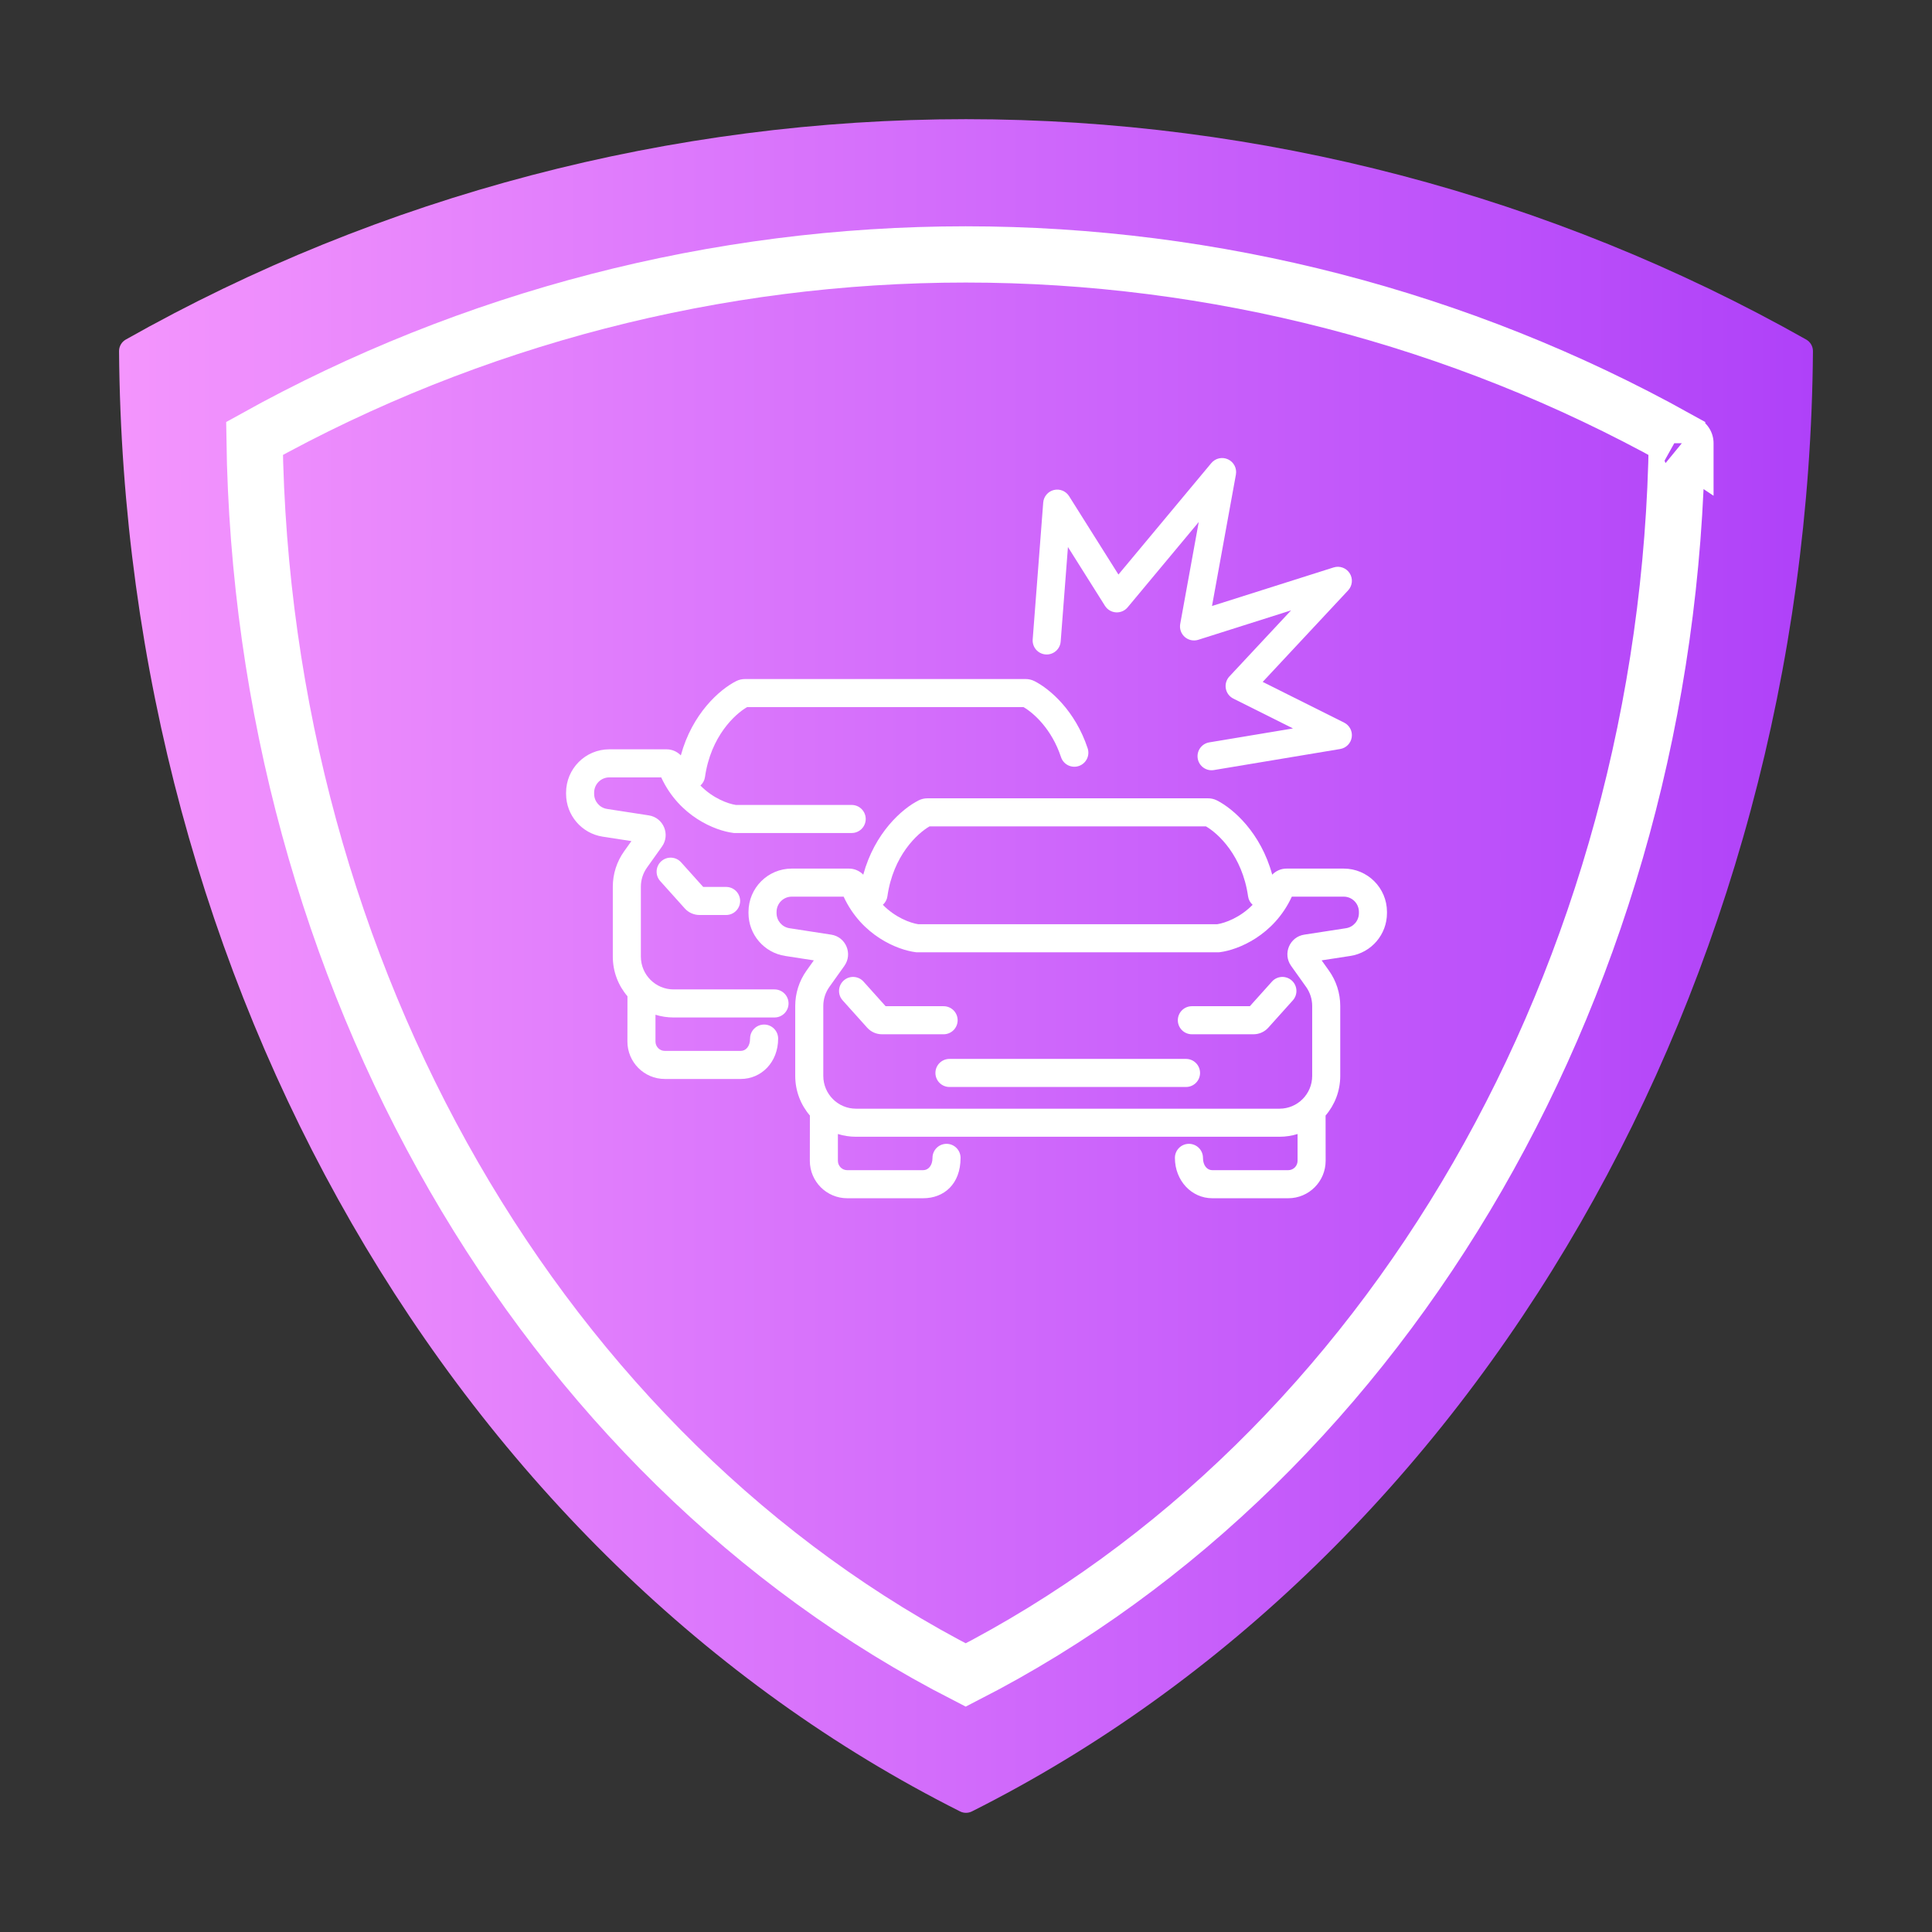 <svg xmlns="http://www.w3.org/2000/svg" width="512" height="512" viewBox="0 0 512 512" fill="none"><rect x="0" y="0" width="512" height="512" fill="#333333" stroke="none"/><path d="M478.666 89.987C411.005 51.782 334.011 31.584 256.001 31.584C177.983 31.584 100.986 51.782 33.332 89.987C32.227 90.61 31.54 91.8 31.551 93.071C32.843 260.746 120.331 412.645 254.429 480.044C254.917 480.292 255.459 480.416 256.001 480.416C256.535 480.416 257.077 480.292 257.569 480.044C391.656 412.652 479.144 260.753 480.45 93.071C480.457 91.8 479.771 90.61 478.666 89.987Z" fill="url(#paint0_linear_410_522)"></path><path d="M255.927 67.424C321.888 67.424 387 84.285 444.401 116.192C442.417 258.352 368.356 386.329 255.925 443.896C143.485 386.323 69.424 258.344 67.452 116.19C124.847 84.284 189.961 67.424 255.927 67.424ZM446.659 117.457C446.659 117.456 446.658 117.456 446.657 117.455L446.659 117.457Z" stroke="white" stroke-width="14.905"></path><path d="M327.527 125.767C327.828 124.105 326.973 122.448 325.442 121.733C323.912 121.018 322.092 121.424 321.011 122.721L296.397 152.258L283.319 131.488C282.464 130.13 280.836 129.474 279.279 129.859C277.722 130.244 276.587 131.584 276.464 133.184L273.675 169.442C273.518 171.489 275.05 173.277 277.098 173.435C279.145 173.592 280.933 172.06 281.091 170.012L283.017 144.967L292.83 160.552C293.464 161.559 294.542 162.202 295.73 162.281C296.918 162.36 298.071 161.866 298.833 160.951L317.682 138.333L312.771 165.343C312.538 166.626 312.994 167.938 313.973 168.799C314.952 169.661 316.311 169.947 317.554 169.553L342.151 161.754L325.797 179.275C324.998 180.133 324.648 181.317 324.857 182.472C325.063 183.626 325.803 184.614 326.854 185.139L342.656 193.04L320.467 196.738C318.441 197.076 317.072 198.992 317.41 201.018C317.748 203.044 319.664 204.412 321.69 204.075L355.159 198.496C356.747 198.232 357.985 196.974 358.225 195.381C358.465 193.789 357.65 192.223 356.209 191.502L334.629 180.712L357.265 156.459C358.418 155.224 358.593 153.365 357.691 151.936C356.788 150.507 355.034 149.866 353.424 150.377L321.194 160.596L327.527 125.767Z" fill="white"></path><path d="M195.09 180.505C195.869 180.11 196.678 179.953 197.422 179.953H271.813C272.557 179.953 273.365 180.11 274.144 180.505C278.273 182.598 284.952 188.366 288.24 198.309C288.885 200.259 287.826 202.363 285.876 203.007C283.927 203.652 281.823 202.594 281.178 200.644C278.701 193.15 273.88 188.915 271.245 187.391H197.989C194.767 189.253 188.369 195.106 186.828 205.924C186.699 206.828 186.254 207.611 185.621 208.175C188.945 211.564 192.885 212.995 195.011 213.32H225.707C227.761 213.32 229.426 214.984 229.426 217.038C229.426 219.092 227.761 220.757 225.707 220.757H194.524L194.294 220.728C189.526 220.131 180.013 216.354 175.229 206.014H161.474C159.262 206.014 157.453 207.814 157.453 210.055V210.381C157.453 212.383 158.909 214.074 160.864 214.375L171.939 216.083C175.827 216.683 177.694 221.167 175.425 224.352L171.454 229.926C170.403 231.401 169.837 233.169 169.837 234.984V253.508C169.837 258.32 173.725 262.205 178.502 262.205H205.254C207.308 262.205 208.973 263.87 208.973 265.924C208.973 267.978 207.308 269.642 205.254 269.642H178.502C176.832 269.642 175.221 269.388 173.707 268.915V276.011C173.707 277.395 174.823 278.5 176.18 278.5H196.304C197.661 278.5 198.778 277.289 198.778 275.235C198.778 273.181 200.442 271.517 202.496 271.517C204.55 271.517 206.215 273.181 206.215 275.235C206.215 281.495 201.787 285.937 196.304 285.937H176.18C170.698 285.937 166.27 281.485 166.27 276.011L166.286 264.02C163.863 261.195 162.4 257.522 162.4 253.508V234.984C162.4 231.624 163.447 228.346 165.396 225.61L167.329 222.898L159.73 221.726C154.134 220.863 150.016 216.039 150.016 210.381V210.055C150.016 203.724 155.137 198.576 161.474 198.576H176.633C178.139 198.576 179.474 199.205 180.428 200.188C183.452 189.073 190.734 182.714 195.09 180.505Z" fill="white"></path><path d="M175.244 228.238C176.773 226.866 179.124 226.993 180.496 228.521L186.354 235.046H192.426C194.479 235.046 196.144 236.711 196.144 238.765C196.144 240.819 194.479 242.484 192.426 242.484H185.384C183.888 242.484 182.464 241.847 181.466 240.736L174.961 233.49C173.589 231.962 173.716 229.61 175.244 228.238Z" fill="white"></path><path d="M223.588 259.848C225.116 258.476 227.468 258.602 228.84 260.131L234.697 266.656H250.066C252.12 266.656 253.785 268.321 253.785 270.375C253.785 272.428 252.12 274.093 250.066 274.093H233.728C232.231 274.093 230.808 273.456 229.81 272.345L223.305 265.099C221.933 263.571 222.06 261.22 223.588 259.848Z" fill="white"></path><path d="M342.334 259.848C343.862 261.22 343.989 263.571 342.617 265.099L336.113 272.345C335.114 273.456 333.69 274.093 332.195 274.093H315.855C313.802 274.093 312.137 272.428 312.137 270.375C312.137 268.321 313.802 266.656 315.855 266.656H331.224L337.081 260.131C338.454 258.602 340.806 258.476 342.334 259.848Z" fill="white"></path><path d="M247.896 284.342C247.896 282.288 249.56 280.623 251.614 280.623H314.308C316.362 280.623 318.027 282.288 318.027 284.342C318.027 286.395 316.362 288.061 314.308 288.061H251.614C249.56 288.061 247.896 286.395 247.896 284.342Z" fill="white"></path><path fill-rule="evenodd" clip-rule="evenodd" d="M243.434 212.114C244.213 211.719 245.022 211.563 245.765 211.563H320.156C320.9 211.563 321.709 211.719 322.488 212.114C326.844 214.323 334.125 220.682 337.151 231.798C338.104 230.815 339.439 230.186 340.946 230.186H356.103C362.442 230.186 367.562 235.334 367.562 241.664V241.991C367.562 247.648 363.444 252.472 357.847 253.335L350.25 254.507L352.182 257.22C354.13 259.956 355.179 263.233 355.179 266.594V285.118C355.179 289.13 353.716 292.804 351.293 295.628L351.308 307.621C351.308 313.094 346.881 317.547 341.397 317.547H321.274C315.791 317.547 311.363 312.898 311.363 306.844C311.363 304.792 313.028 303.126 315.082 303.126C317.136 303.126 318.801 304.792 318.801 306.844C318.801 308.899 319.917 310.109 321.274 310.109H341.397C342.755 310.109 343.87 309.005 343.87 307.621V300.524C342.357 300.997 340.747 301.251 339.075 301.251H226.846C225.176 301.251 223.565 300.997 222.051 300.524V307.621C222.051 309.005 223.167 310.109 224.524 310.109H244.648C246.005 310.109 247.121 308.899 247.121 306.844C247.121 304.792 248.786 303.126 250.84 303.126C252.894 303.126 254.559 304.792 254.559 306.844C254.559 313.828 250.131 317.547 244.648 317.547H224.524C219.042 317.547 214.613 313.094 214.613 307.621L214.63 295.628C212.207 292.804 210.743 289.13 210.743 285.118V266.594C210.743 263.233 211.791 259.956 213.74 257.22L215.673 254.507L208.074 253.335C202.478 252.472 198.359 247.648 198.359 241.991V241.664C198.359 235.334 203.481 230.186 209.818 230.186H224.977C226.483 230.186 227.817 230.815 228.772 231.798C231.796 220.682 239.077 214.323 243.434 212.114ZM233.965 239.784C237.288 243.173 241.229 244.605 243.355 244.929H322.567C324.693 244.605 328.633 243.173 331.957 239.784C331.323 239.22 330.879 238.438 330.751 237.533C329.209 226.716 322.811 220.862 319.589 219H246.333C243.11 220.862 236.713 226.716 235.172 237.533C235.043 238.438 234.598 239.22 233.965 239.784ZM209.818 237.623C207.606 237.623 205.797 239.424 205.797 241.664V241.991C205.797 243.993 207.253 245.683 209.208 245.985L220.282 247.693C224.171 248.292 226.038 252.776 223.768 255.962L219.797 261.535C218.746 263.01 218.181 264.779 218.181 266.594V285.118C218.181 289.93 222.069 293.814 226.846 293.814H339.075C343.852 293.814 347.742 289.93 347.742 285.118V266.594C347.742 264.779 347.174 263.01 346.124 261.535L342.154 255.962C339.884 252.776 341.751 248.292 345.639 247.693L356.713 245.985C358.669 245.683 360.125 243.993 360.125 241.991V241.664C360.125 239.424 358.316 237.623 356.103 237.623H342.349C337.565 247.963 328.053 251.74 323.283 252.338L323.055 252.366H242.868L242.638 252.338C237.87 251.74 228.357 247.963 223.573 237.623H209.818Z" fill="white"></path><defs><linearGradient id="paint0_linear_410_522" x1="480.45" y1="256" x2="31.551" y2="256" gradientUnits="userSpaceOnUse"><stop stop-color="#AF41F9"></stop><stop offset="1" stop-color="#F495FD"></stop></linearGradient></defs></svg>